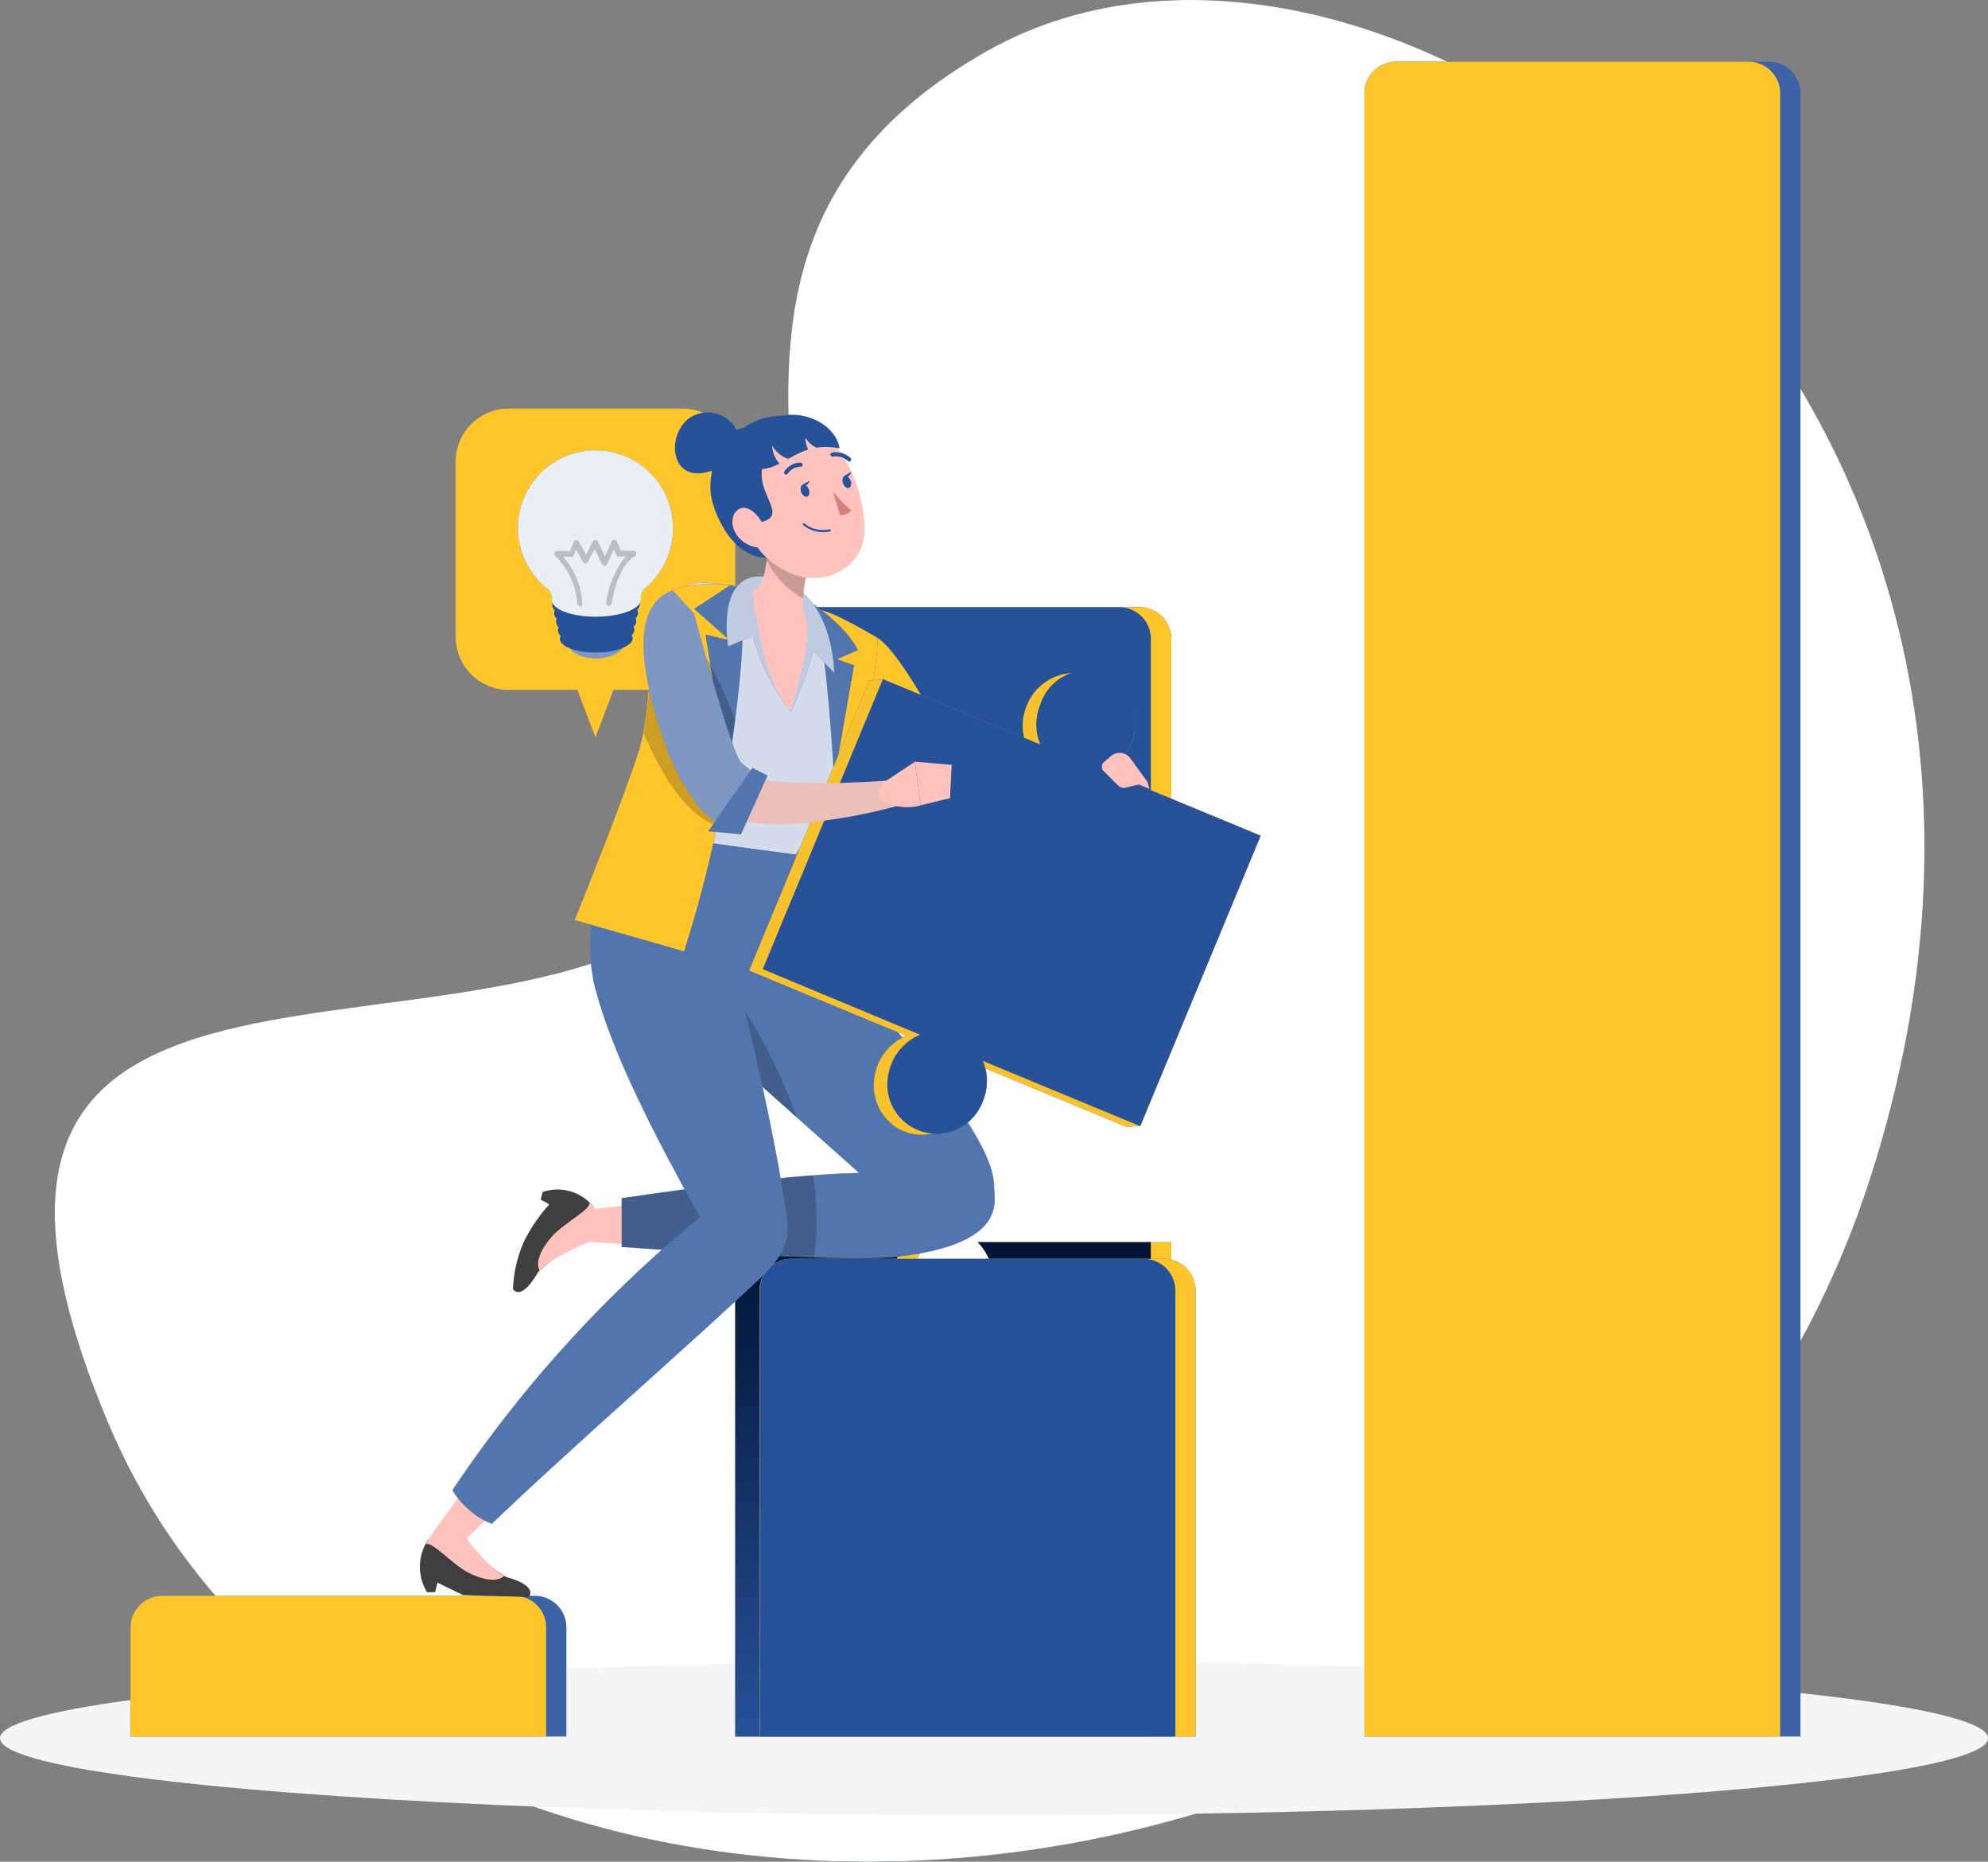 <svg xmlns="http://www.w3.org/2000/svg" xmlns:xlink="http://www.w3.org/1999/xlink" width="200" height="187.25" viewBox="0 0 200 187.25">
  <rect x="0" y="0" width="200" height="187.25" fill="#808080" stroke="none"/>
  <defs>
    <linearGradient id="linear-gradient" x1="0.5" x2="0.5" y2="1" gradientUnits="objectBoundingBox">
      <stop offset="0" stop-color="#001333"/>
      <stop offset="1" stop-color="#27529a"/>
    </linearGradient>
  </defs>
  <g id="Group_3496" data-name="Group 3496" transform="translate(20269 10462.091)">
    <g id="freepik--background-simple--inject-43" transform="translate(-20263.488 -10462.091)">
      <path id="Path_2128" data-name="Path 2128" d="M157.953,87.718c-39.878,22.526-3.682,62.676-26.705,84.539s-85.626-3.411-61.759,53.373c28.031,66.7,150.787,57.428,177.254-24.375S197.831,65.191,157.953,87.718Z" transform="translate(-64.153 -82.594)" fill="#27529a"/>
      <path id="Path_2129" data-name="Path 2129" d="M157.953,87.718c-39.878,22.526-3.682,62.676-26.705,84.539s-85.626-3.411-61.759,53.373c28.031,66.7,150.787,57.428,177.254-24.375S197.831,65.191,157.953,87.718Z" transform="translate(-64.153 -82.594)" fill="#fff"/>
    </g>
    <g id="freepik--Shadow--inject-43" transform="translate(-20269 -10295.022)">
      <ellipse id="freepik--path--inject-43" cx="100" cy="7.758" rx="100" ry="7.758" transform="translate(0 0)" fill="#f5f5f5"/>
    </g>
    <g id="freepik--Coin--inject-43" transform="translate(-20126.316 -10440.841)">
      <path id="Path_2130" data-name="Path 2130" d="M376.681,106.79h-2.741c-7.539,0-13.659,7.381-13.659,16.49s6.113,16.49,13.659,16.49h2.741c7.539,0,13.666-7.381,13.666-16.49S384.226,106.79,376.681,106.79Z" transform="translate(-360.266 -106.79)" fill="#27529a"/>
      <path id="Path_2131" data-name="Path 2131" d="M376.681,106.79h-2.741c-7.539,0-13.659,7.381-13.659,16.49s6.113,16.49,13.659,16.49h2.741c7.539,0,13.666-7.381,13.666-16.49S384.226,106.79,376.681,106.79Z" transform="translate(-360.266 -106.79)" fill="#27529a" opacity="0.2" style="mix-blend-mode: normal;isolation: isolate"/>
      <path id="Path_3109" data-name="Path 3109" d="M13.666,0c7.548,0,13.666,7.383,13.666,16.49s-6.118,16.49-13.666,16.49S0,25.6,0,16.49,6.118,0,13.666,0Z" fill="#ffc62b"/>
      <ellipse id="Ellipse_55" data-name="Ellipse 55" cx="11.665" cy="14.077" rx="11.665" ry="14.077" transform="translate(2.001 2.412)" fill="#fff" opacity="0.3"/>
      <path id="Path_2132" data-name="Path 2132" d="M378.783,133.875v2.378h-1.439v-2.323a6.922,6.922,0,0,1-4.3-1.761l.788-2.145a6.1,6.1,0,0,0,3.516,1.611V127.4c-1.953-.576-4.044-1.371-4.044-4.283a4.223,4.223,0,0,1,4.044-4.373V116.35h1.439V118.7a6.654,6.654,0,0,1,3.571,1.3l-.72,2.138a6.5,6.5,0,0,0-2.851-1.145v4.283c1.953.576,4.078,1.316,4.078,4.263A4.234,4.234,0,0,1,378.783,133.875Zm-1.439-9.074v-3.776a1.905,1.905,0,0,0-1.775,1.933C375.569,123.978,376.323,124.444,377.344,124.8Zm3.269,4.9c0-1.042-.774-1.528-1.83-1.885v3.749c1.282-.233,1.83-.953,1.83-1.864Z" transform="translate(-364.281 -109.798)" fill="#27529a"/>
    </g>
    <g id="freepik--Bars--inject-43" transform="translate(-20195.029 -10455.883)">
      <path id="Path_2133" data-name="Path 2133" d="M393.029,170.21H355.54a3.18,3.18,0,0,0-3.18,3.18V338.664h43.863V173.39a3.173,3.173,0,0,0-3.194-3.18Z" transform="translate(-289.06 -170.21)" fill="#27529a"/>
      <path id="Path_2134" data-name="Path 2134" d="M393.029,170.21H355.54a3.18,3.18,0,0,0-3.18,3.18V338.664h43.863V173.39a3.173,3.173,0,0,0-3.194-3.18Z" transform="translate(-289.06 -170.21)" fill="#fff" opacity="0.1"/>
      <path id="Path_2135" data-name="Path 2135" d="M355.546,170.21h35.46a3.18,3.18,0,0,1,3.18,3.18V338.664H352.38V173.39a3.18,3.18,0,0,1,3.166-3.18Z" transform="translate(-289.067 -170.21)" fill="#ffc62b"/>
      <path id="Path_2136" data-name="Path 2136" d="M300.669,250.26H263.153A3.18,3.18,0,0,0,260,253.44v29.107h19.464a5.27,5.27,0,0,1-1.549-3.756,4.135,4.135,0,1,1,8.039,0,5.27,5.27,0,0,1-1.542,3.756h19.45V253.44a3.173,3.173,0,0,0-3.194-3.18Z" transform="translate(-260 -195.397)" fill="#27529a"/>
      <path id="Path_2137" data-name="Path 2137" d="M286.441,343.45h-2.056a5.271,5.271,0,0,1,1.542,3.756,4.135,4.135,0,1,1-8.039,0,5.27,5.27,0,0,1,1.549-3.756H260v49.723h43.863V343.45Z" transform="translate(-260 -224.719)" fill="#27529a"/>
      <path id="Path_2138" data-name="Path 2138" d="M300.669,250.26H263.153A3.18,3.18,0,0,0,260,253.44v29.107h19.464a5.27,5.27,0,0,1-1.549-3.756,4.135,4.135,0,1,1,8.039,0,5.27,5.27,0,0,1-1.542,3.756h19.45V253.44a3.173,3.173,0,0,0-3.194-3.18Z" transform="translate(-260 -195.397)" fill="#ffc62b"/>
      <path id="Path_2139" data-name="Path 2139" d="M286.441,343.45h-2.056a5.271,5.271,0,0,1,1.542,3.756,4.135,4.135,0,1,1-8.039,0,5.27,5.27,0,0,1,1.549-3.756H260v49.723h43.863V343.45Z" transform="translate(-260 -224.719)" fill="#ffc62b"/>
      <path id="Path_2140" data-name="Path 2140" d="M284.385,343.45a5.271,5.271,0,0,1,1.542,3.756,5.051,5.051,0,1,1-10.1,0,5.27,5.27,0,0,1,1.549-3.756H260v49.723h41.807V343.45Z" transform="translate(-260 -224.719)" fill="url(#linear-gradient)"/>
      <path id="Path_2141" data-name="Path 2141" d="M260,253.44v29.107h17.408a5.27,5.27,0,0,1-1.549-3.756,5.051,5.051,0,1,1,10.1,0,5.27,5.27,0,0,1-1.542,3.756h17.394V253.44a3.173,3.173,0,0,0-3.173-3.18H263.153A3.18,3.18,0,0,0,260,253.44Z" transform="translate(-260 -195.397)" fill="#27529a"/>
    </g>
    <g id="freepik--speech-bubble--inject-43" transform="translate(-20223.17 -10421.007)">
      <path id="Path_2142" data-name="Path 2142" d="M171.358,157.2H153.936a5.36,5.36,0,0,0-5.366,5.359v17.593a5.366,5.366,0,0,0,5.359,5.366h6.895l1.823,4.8,1.816-4.8h6.895a5.366,5.366,0,0,0,5.359-5.366V162.546A5.359,5.359,0,0,0,171.358,157.2Z" transform="translate(-148.57 -157.2)" fill="#27529a"/>
      <path id="Path_2143" data-name="Path 2143" d="M171.358,157.2H153.936a5.36,5.36,0,0,0-5.366,5.359v17.593a5.366,5.366,0,0,0,5.359,5.366h6.895l1.823,4.8,1.816-4.8h6.895a5.366,5.366,0,0,0,5.359-5.366V162.546A5.359,5.359,0,0,0,171.358,157.2Z" transform="translate(-148.57 -157.2)" fill="#ffc62b"/>
      <ellipse id="Ellipse_56" data-name="Ellipse 56" cx="2.899" cy="1.713" rx="2.899" ry="1.713" transform="translate(11.239 21.729) rotate(-0.42)" fill="#27529a"/>
      <ellipse id="Ellipse_57" data-name="Ellipse 57" cx="2.899" cy="1.713" rx="2.899" ry="1.713" transform="translate(11.239 21.729) rotate(-0.42)" fill="#fff" opacity="0.4"/>
      <path id="Path_2144" data-name="Path 2144" d="M171.32,185.723a.843.843,0,0,0,.254-.569c0-.925-1.988-1.665-4.421-1.645s-4.4.781-4.393,1.713a.836.836,0,0,0,.26.562.741.741,0,0,0-.069.295.788.788,0,0,0,.267.555.685.685,0,0,0-.075.3.8.8,0,0,0,.274.555.61.61,0,0,0-.082.308.781.781,0,0,0,.281.548.638.638,0,0,0-.089.308c0,.774,1.652,1.371,3.673,1.371s3.66-.685,3.653-1.426a.582.582,0,0,0-.1-.308.747.747,0,0,0,.274-.548.555.555,0,0,0-.089-.308.685.685,0,0,0,.206-.85.836.836,0,0,0,.26-.562A.685.685,0,0,0,171.32,185.723Z" transform="translate(-153.035 -165.478)" fill="#27529a"/>
      <path id="Path_2145" data-name="Path 2145" d="M173.329,171.113a7.8,7.8,0,1,0-12.672,6.12,1.3,1.3,0,0,1,.487,1.11.192.192,0,0,0,0,.062c0,.939,2.015,1.693,4.489,1.672s4.469-.8,4.462-1.741v-.062a1.3,1.3,0,0,1,.473-1.117A7.8,7.8,0,0,0,173.329,171.113Z" transform="translate(-151.452 -159.133)" fill="#27529a"/>
      <path id="Path_2146" data-name="Path 2146" d="M173.329,171.113a7.8,7.8,0,1,0-12.672,6.12,1.3,1.3,0,0,1,.487,1.11.192.192,0,0,0,0,.062c0,.939,2.015,1.693,4.489,1.672s4.469-.8,4.462-1.741v-.062a1.3,1.3,0,0,1,.473-1.117A7.8,7.8,0,0,0,173.329,171.113Z" transform="translate(-151.452 -159.133)" fill="#fff" opacity="0.9"/>
      <g id="Group_1899" data-name="Group 1899" transform="translate(9.944 13.207)" opacity="0.2" style="mix-blend-mode: normal;isolation: isolate">
        <path id="Path_2147" data-name="Path 2147" d="M165.664,183.132a.281.281,0,0,1-.281-.281,7.361,7.361,0,0,0-2.221-4.763.281.281,0,0,1,.192-.48h1.282l.391-.932a.278.278,0,0,1,.5-.027l.733,1.323.685-1.336a.315.315,0,0,1,.254-.151.308.308,0,0,1,.247.158l.726,1.494.685-1.5a.3.3,0,0,1,.254-.164.288.288,0,0,1,.254.171l.4.932h1.282a.281.281,0,0,1,.144.521c-1.83,1.083-2.344,4.763-2.351,4.8a.281.281,0,0,1-.555-.075,9.328,9.328,0,0,1,1.96-4.674h-.685a.274.274,0,0,1-.26-.164l-.233-.535-.685,1.474a.281.281,0,0,1-.254.158.3.3,0,0,1-.254-.158l-.747-1.521-.685,1.309a.283.283,0,0,1-.493,0l-.685-1.268-.233.569a.288.288,0,0,1-.26.171h-.822a7.539,7.539,0,0,1,1.94,4.695.281.281,0,0,1-.274.281Z" transform="translate(-163.08 -176.47)"/>
      </g>
    </g>
    <g id="freepik--Character--inject-43" transform="translate(-20255.883 -10420.641)">
      <path id="Path_2148" data-name="Path 2148" d="M115.94,395.35H78.43a3.173,3.173,0,0,0-3.18,3.187V409.5h43.863V398.537a3.173,3.173,0,0,0-3.173-3.187Z" transform="translate(-75.25 -276.291)" fill="#27529a"/>
      <path id="Path_2149" data-name="Path 2149" d="M115.94,395.35H78.43a3.173,3.173,0,0,0-3.18,3.187V409.5h43.863V398.537a3.173,3.173,0,0,0-3.173-3.187Z" transform="translate(-75.25 -276.291)" fill="#fff" opacity="0.1"/>
      <path id="Path_2150" data-name="Path 2150" d="M78.436,395.35H113.9a3.18,3.18,0,0,1,3.18,3.18V409.5H75.27V398.537a3.18,3.18,0,0,1,3.166-3.187Z" transform="translate(-75.256 -276.291)" fill="#ffc62b"/>
      <path id="Path_2151" data-name="Path 2151" d="M208.313,345.9h-37.53a3.173,3.173,0,0,0-3.173,3.18v44.863h43.863V349.053a3.18,3.18,0,0,0-3.159-3.153Z" transform="translate(-104.31 -260.732)" fill="#27529a"/>
      <path id="Path_2152" data-name="Path 2152" d="M208.313,345.9h-37.53a3.173,3.173,0,0,0-3.173,3.18v44.863h43.863V349.053a3.18,3.18,0,0,0-3.159-3.153Z" transform="translate(-104.31 -260.732)" fill="#ffc62b"/>
      <path id="Path_2153" data-name="Path 2153" d="M170.793,345.9h35.474a3.18,3.18,0,0,1,3.18,3.18v44.863H167.64V349.053A3.18,3.18,0,0,1,170.793,345.9Z" transform="translate(-104.32 -260.732)" fill="#27529a"/>
      <path id="Path_2154" data-name="Path 2154" d="M183.68,254.78c2.591,1.624,7.47,11.391,7.47,11.391l-4.3,3.331L181,262.895Z" transform="translate(-108.524 -232.062)" fill="#27529a"/>
      <path id="Path_2155" data-name="Path 2155" d="M191.15,266.171l-4.3,3.331-3.235-3.6-2.618-3,.959-2.872,1.755-5.243C186.27,256.4,191.15,266.171,191.15,266.171Z" transform="translate(-108.524 -232.062)" fill="#ffc62b"/>
      <path id="Path_2156" data-name="Path 2156" d="M183.618,268.3l-2.618-3,.959-2.872A21.932,21.932,0,0,1,183.618,268.3Z" transform="translate(-108.524 -234.469)" opacity="0.2" style="mix-blend-mode: normal;isolation: isolate"/>
      <path id="Path_2157" data-name="Path 2157" d="M169.618,291.112l-17.758-2.577,1.905-19.4,18.025,1.974Z" transform="translate(-99.355 -236.58)" fill="#27529a"/>
      <path id="Path_2158" data-name="Path 2158" d="M169.618,291.112l-17.758-2.577,1.905-19.4,18.025,1.974Z" transform="translate(-99.355 -236.58)" fill="#fff" opacity="0.3"/>
      <path id="Path_2159" data-name="Path 2159" d="M140.219,341.225l13.961.966-.315-5.421-15.085,1.542" transform="translate(-95.239 -257.859)" fill="#ffc2bc"/>
      <path id="Path_2160" data-name="Path 2160" d="M134.4,335.974l-.212.761.877.473a16.537,16.537,0,0,0-2.522,3.687,13.022,13.022,0,0,0-1.138,4.839s.726,1.3,2.4-1.494a2.234,2.234,0,0,1,.281-.377A19.325,19.325,0,0,1,138.5,340.9l1-3.482a4.83,4.83,0,0,0-.425-.425,4.6,4.6,0,0,0-4.681-1.021Z" transform="translate(-92.917 -257.529)" fill="#3f3f40"/>
      <path id="Path_2161" data-name="Path 2161" d="M140.238,337.58h0c.377.61-2.467,2.056-3.673,3.372-1.069,1.172-1.809,2.618-1.316,3.5,1.22-1.371,5.236-2.988,5.236-2.988l.8-2.8S140.512,337.868,140.238,337.58Z" transform="translate(-94.079 -258.114)" fill="#ffc2bc"/>
      <path id="Path_2162" data-name="Path 2162" d="M164.528,285.024l1.967,9.081s18.073,17.518,18,24.33c0,1.412,1.439,5.7-9.547,7.039-5.545.685-27.928-.973-27.928-.973v-4.9s15.537-2.392,23.878-2.55l-18.416-16.407-6.209-7.9,4.8-11.041Z" transform="translate(-97.596 -240.532)" fill="#27529a"/>
      <path id="Path_2163" data-name="Path 2163" d="M174.945,325.474a71.136,71.136,0,0,1-8.574.082c-8.471-.254-19.354-1.055-19.354-1.055v-4.9s10.829-1.665,19.259-2.31c1.672-.123,3.242-.212,4.619-.24l-6.271-5.586-12.145-10.822-2.378-3.029-3.831-4.873,4.8-11.041,13.481,3.338,1.967,9.081s18.073,17.518,18,24.33C184.465,319.847,185.932,324.137,174.945,325.474Z" transform="translate(-97.596 -240.532)" fill="#fff" opacity="0.2"/>
      <path id="Path_2164" data-name="Path 2164" d="M154.238,306.639l-2.378-3.029,4.544-2.81s5.921,5.311,9.979,16.661Z" transform="translate(-99.355 -246.542)" opacity="0.2" style="mix-blend-mode: normal;isolation: isolate"/>
      <path id="Path_2165" data-name="Path 2165" d="M166.714,341.9c-8.471-.254-19.354-1.055-19.354-1.055v-4.9s10.829-1.665,19.259-2.31a29.867,29.867,0,0,1,.1,8.265Z" transform="translate(-97.939 -256.871)" opacity="0.2" style="mix-blend-mode: normal;isolation: isolate"/>
      <path id="Path_2166" data-name="Path 2166" d="M118.483,392.378h.788l.247-.966,2.57,1.254,6.593.192s1.076-1.021-2.056-1.953a2.938,2.938,0,0,1-.445-.185,18.39,18.39,0,0,1-3.955-3.557l-3.619-.1a4.873,4.873,0,0,0-.144,5.3Z" transform="translate(-88.622 -273.683)" fill="#3f3f40"/>
      <path id="Path_2167" data-name="Path 2167" d="M118.58,387.255h0c.493-.521,2.6,1.885,4.167,2.741,1.371.747,2.988,1.11,3.715.411-1.652-.836-4.181-4.338-4.181-4.338l-2.913-.089S118.758,386.919,118.58,387.255Z" transform="translate(-88.883 -273.343)" fill="#ffc2bc"/>
      <path id="Path_2168" data-name="Path 2168" d="M122.869,381.205l10.013-9.766-4.249-3.379-8.9,12.275" transform="translate(-89.245 -267.705)" fill="#ffc2bc"/>
      <path id="Path_2169" data-name="Path 2169" d="M156.089,321.226c-1.206-8.156-3.674-18.621-5.73-26.729l-.925-10.28-9.89-1.707s-4.8,8.492-2.584,16.51c1.7,6.237,5.483,13.817,10.465,22.733a126.833,126.833,0,0,0-24.906,27.462,7.478,7.478,0,0,0,1.535,1.844,7.115,7.115,0,0,0,2.433,1.542c7.984-7.635,18.916-17.134,26.619-24.337C155.684,325.941,156.733,324.008,156.089,321.226Z" transform="translate(-90.123 -240.787)" fill="#27529a"/>
      <path id="Path_2170" data-name="Path 2170" d="M156.089,321.226c-1.206-8.156-3.674-18.621-5.73-26.729l-.925-10.28-9.89-1.707s-4.8,8.492-2.584,16.51c1.7,6.237,5.483,13.817,10.465,22.733a126.833,126.833,0,0,0-24.906,27.462,7.478,7.478,0,0,0,1.535,1.844,7.115,7.115,0,0,0,2.433,1.542c7.984-7.635,18.916-17.134,26.619-24.337C155.684,325.941,156.733,324.008,156.089,321.226Z" transform="translate(-90.123 -240.787)" fill="#fff" opacity="0.2"/>
      <path id="Path_2171" data-name="Path 2171" d="M173.1,252.23S171.587,264.4,164.871,274c0,0-14.324-1.8-17.511-2.741,1.981-5.867,3.166-9.787,3.989-20.794.2-2.652,2.6-4.181,5.229-3.708a30.293,30.293,0,0,1,7.587,1.508,82.928,82.928,0,0,1,8.93,3.961Z" transform="translate(-97.939 -229.512)" fill="#27529a"/>
      <path id="Path_2172" data-name="Path 2172" d="M173.092,252.23a55.558,55.558,0,0,1-2.1,8.964A48.079,48.079,0,0,1,164.868,274s-14.324-1.8-17.518-2.741c.377-1.1.726-2.138,1.042-3.166a57.087,57.087,0,0,0,2.275-10.692c.226-1.713.411-3.653.6-5.894,0-.336.048-.685.075-1.035.2-2.659,2.6-4.188,5.229-3.715.37.069,1.158.082,2.4.26a.924.924,0,0,1,.336.041,31.614,31.614,0,0,1,4.852,1.186c.8.254,1.734.624,2.741,1.042h0C169.85,250.565,173.092,252.23,173.092,252.23Z" transform="translate(-97.936 -229.512)" fill="#fff" opacity="0.8"/>
      <path id="Path_2173" data-name="Path 2173" d="M156.518,260.45h0c-.178,1.515-.384,3.125-.651,4.839-.041.247-.069.384-.069.384-.274,1.741-.61,3.578-1.007,5.483a121.775,121.775,0,0,1-3.324,12.665l-11.007-3.153s5.27-13.022,6.545-17.319a14.393,14.393,0,0,0,.356-1.508c.466-2.467.644-5.716.918-8.464.233-2.33.541-4.311,1.151-5.161,1.11-1.542,4.8-1.371,6.641-1.22h.069a4.094,4.094,0,0,1,.733.089h.267A85.058,85.058,0,0,1,156.518,260.45Z" transform="translate(-95.768 -229.583)" fill="#27529a"/>
      <path id="Path_2174" data-name="Path 2174" d="M175.84,250.51s3.776,8.169.514,35.3l2.358-.631,1.35-18.183s2-10.027,2.015-13.556C182.056,253.436,177.464,250.62,175.84,250.51Z" transform="translate(-106.9 -230.718)" fill="#27529a"/>
      <path id="Path_2175" data-name="Path 2175" d="M156.518,260.45h0c-.178,1.515-.384,3.125-.651,4.839-.041.247-.069.384-.069.384-.274,1.741-.61,3.578-1.007,5.483a121.775,121.775,0,0,1-3.324,12.665l-11.007-3.153s5.27-13.022,6.545-17.319a14.393,14.393,0,0,0,.356-1.508c.466-2.467.644-5.716.918-8.464.233-2.33.541-4.311,1.151-5.161,1.11-1.542,4.8-1.371,6.641-1.22h.069a4.094,4.094,0,0,1,.733.089h.267A85.058,85.058,0,0,1,156.518,260.45Z" transform="translate(-95.768 -229.583)" fill="#ffc62b"/>
      <path id="Path_2176" data-name="Path 2176" d="M175.84,250.51s3.776,8.169.514,35.3l2.358-.631,1.35-18.183s2-10.027,2.015-13.556C182.056,253.436,177.464,250.62,175.84,250.51Z" transform="translate(-106.9 -230.718)" fill="#ffc62b" opacity="0.999"/>
      <path id="Path_2177" data-name="Path 2177" d="M162.112,260.729h0c-.288,2.173-.583,3.907-.685,4.647-.041.247-.069.384-.069.384l-1.7-10.513h0l-.507-3.235,2.44.576L158,249.428l3.591-2.358h.069l.733.089h.267C163.257,250.593,162.674,256.473,162.112,260.729Z" transform="translate(-101.287 -229.636)" fill="#27529a"/>
      <path id="Path_2178" data-name="Path 2178" d="M175.617,250.214l-.487-.644s3.427,2.173,4.75,4.8l-2.1.9,1.707.61-2.008,11.48s-.685-12.734-1.83-16.682" transform="translate(-106.677 -230.422)" fill="#27529a"/>
      <path id="Path_2179" data-name="Path 2179" d="M162.112,260.729h0c-.288,2.173-.583,3.907-.685,4.647-.041.247-.069.384-.069.384l-1.7-10.513h0l-.507-3.235,2.44.576L158,249.428l3.591-2.358h.069l.733.089h.267C163.257,250.593,162.674,256.473,162.112,260.729Z" transform="translate(-101.287 -229.636)" fill="#fff" opacity="0.2"/>
      <path id="Path_2180" data-name="Path 2180" d="M175.617,250.214l-.487-.644s3.427,2.173,4.75,4.8l-2.1.9,1.707.61-2.008,11.48s-.685-12.734-1.83-16.682" transform="translate(-106.677 -230.422)" fill="#fff" opacity="0.2"/>
      <path id="Path_2181" data-name="Path 2181" d="M159.781,263.34h0c-.288,2.173-.583,3.906-.685,4.647-.041.247-.069.384-.069.384-.274,1.741-.61,3.578-1.007,5.483-3.221-.994-5.75-5.38-7.429-9.314.466-2.467.644-5.716.918-8.464,1.611-.685,3.427-1.083,4.5-.192a7.662,7.662,0,0,1,1.371,1.946h0a38.259,38.259,0,0,1,2.378,5.291h0Z" transform="translate(-98.955 -232.247)" opacity="0.2" style="mix-blend-mode: normal;isolation: isolate"/>
      <path id="Path_2182" data-name="Path 2182" d="M162.928,252.772s-1.672-9.526,5.867-6.4c4.756,1.967,4.8,9.06,4.8,9.06l-2.1-2.159a44.777,44.777,0,0,1-2.248,6.107,20.738,20.738,0,0,1-3.845-7.642Z" transform="translate(-102.787 -229.218)" fill="#27529a"/>
      <path id="Path_2183" data-name="Path 2183" d="M162.928,252.772s-1.672-9.526,5.867-6.4c4.756,1.967,4.8,9.06,4.8,9.06l-2.1-2.159a44.777,44.777,0,0,1-2.248,6.107,20.738,20.738,0,0,1-3.845-7.642Z" transform="translate(-102.787 -229.218)" fill="#fff" opacity="0.7"/>
      <path id="Path_2184" data-name="Path 2184" d="M172.088,248.514c.24,2.844-1.693,8.725-1.693,8.725-2.926-2.858-3.845-12.062-3.845-12.062.864-.1,1.261-1.583,1.446-3.016a21.313,21.313,0,0,0,.158-2.7l4.715,1.6A13.6,13.6,0,0,0,171.656,246a5.635,5.635,0,0,0,.123,1.5,9.66,9.66,0,0,0,.308,1.014Z" transform="translate(-103.977 -227.241)" fill="#ffc2bc"/>
      <path id="Path_2185" data-name="Path 2185" d="M173.523,241.067A13.6,13.6,0,0,0,172.31,246a8.91,8.91,0,0,1-3.68-3.831,21.318,21.318,0,0,0,.158-2.7Z" transform="translate(-104.631 -227.245)" opacity="0.2" style="mix-blend-mode: normal;isolation: isolate"/>
      <path id="Path_2186" data-name="Path 2186" d="M161.461,223.57a3.285,3.285,0,0,0-4.311-1.624c-2.94,1.247-2.8,7.381,1.994,5.483S161.461,223.57,161.461,223.57Z" transform="translate(-100.403 -221.632)" fill="#27529a"/>
      <path id="Path_2187" data-name="Path 2187" d="M164.85,224.054s-1.665-.72-3.427,1.33-.562,4.434-.1,4.181S165.083,225.349,164.85,224.054Z" transform="translate(-102.071 -222.355)" fill="#27529a"/>
      <path id="Path_2188" data-name="Path 2188" d="M168.5,235.915s-4.907,2.817-7.649-4.249,7.388-13.022,10.561-7S168.5,235.915,168.5,235.915Z" transform="translate(-102.039 -221.805)" fill="#27529a"/>
      <path id="Path_2189" data-name="Path 2189" d="M163.847,230.268c1.371,4.037,1.878,5.771,4.53,7.422,4,2.481,8.663.185,8.519-4.112-.13-3.872-2.364-9.821-6.854-10.575a5.483,5.483,0,0,0-6.2,7.265Z" transform="translate(-103.022 -222.032)" fill="#ffc2bc"/>
      <path id="Path_2190" data-name="Path 2190" d="M166.37,227.426c-1.864,3.283,3.331,6-1.371,6.483s-3.783-6.436-1.206-8.348S166.37,227.426,166.37,227.426Z" transform="translate(-102.44 -222.698)" fill="#27529a"/>
      <path id="Path_2191" data-name="Path 2191" d="M164.76,224.666c.994,2.741,1.556,3.427,3.961,2.282a2.968,2.968,0,0,1-.747-1.857,2.817,2.817,0,0,0,1.638,1.371,10.28,10.28,0,0,1,2-.946,2.741,2.741,0,0,1-.3-1.206,2.645,2.645,0,0,0,1.117,1.021,7.162,7.162,0,0,1,2.33.069C174.314,222.4,168.8,219.951,164.76,224.666Z" transform="translate(-103.414 -221.755)" fill="#27529a"/>
      <path id="Path_2192" data-name="Path 2192" d="M173.672,232.96c.1.343.363.583.589.528s.322-.363.219-.685-.363-.583-.589-.535S173.577,232.61,173.672,232.96Z" transform="translate(-106.206 -224.976)" fill="#27529a"/>
      <path id="Path_2193" data-name="Path 2193" d="M179.812,231.68c.1.343.363.583.583.528s.322-.363.219-.685-.363-.583-.583-.535S179.709,231.344,179.812,231.68Z" transform="translate(-108.137 -224.574)" fill="#27529a"/>
      <path id="Path_2194" data-name="Path 2194" d="M180,230.808l.747-.418S180.528,231.151,180,230.808Z" transform="translate(-108.209 -224.388)" fill="#27529a"/>
      <path id="Path_2195" data-name="Path 2195" d="M178.37,233.21a10.362,10.362,0,0,0,1.857,1.933,1.426,1.426,0,0,1-1.145.493Z" transform="translate(-107.696 -225.275)" fill="#d4827d"/>
      <path id="Path_2196" data-name="Path 2196" d="M176.1,238.824a3.672,3.672,0,0,0,.583-.075.1.1,0,0,0,.069-.123.1.1,0,0,0-.13-.082,3,3,0,0,1-2.508-.576.1.1,0,1,0-.137.144,3.153,3.153,0,0,0,2.125.713Z" transform="translate(-106.297 -226.756)" fill="#27529a"/>
      <path id="Path_2197" data-name="Path 2197" d="M164.027,238.352a2.926,2.926,0,0,0,1.988,1.288c1.007.117,1.261-1.049.781-2.111-.432-.953-1.474-2.159-2.385-1.782S163.4,237.447,164.027,238.352Z" transform="translate(-103.058 -226.051)" fill="#ffc2bc"/>
      <path id="Path_2198" data-name="Path 2198" d="M171.454,230.229a.192.192,0,0,0,.137-.082,1.549,1.549,0,0,1,1.268-.685.192.192,0,0,0,.206-.192.233.233,0,0,0-.212-.219,1.933,1.933,0,0,0-1.617.877.212.212,0,0,0,.069.295A.247.247,0,0,0,171.454,230.229Z" transform="translate(-105.441 -223.966)" fill="#27529a"/>
      <path id="Path_2199" data-name="Path 2199" d="M179.913,228.446a.2.2,0,0,0,.137-.062.212.212,0,0,0-.034-.295,2.173,2.173,0,0,0-1.871-.528.192.192,0,0,0-.13.254.219.219,0,0,0,.26.144,1.789,1.789,0,0,1,1.48.432.206.206,0,0,0,.158.055Z" transform="translate(-107.58 -223.486)" fill="#27529a"/>
      <path id="Path_2200" data-name="Path 2200" d="M173.88,232.108l.747-.418S174.394,232.423,173.88,232.108Z" transform="translate(-106.283 -224.797)" fill="#27529a"/>
      <path id="Path_2201" data-name="Path 2201" d="M205.444,305.395l12.09-29.176-15.818-6.552a5.373,5.373,0,0,0,3.139-3.845,5.079,5.079,0,0,0-2.008-5.291,4.8,4.8,0,0,0-3.838-.685,5.2,5.2,0,0,0-5,3.269,5.36,5.36,0,0,0-.274,3.255l-14.207-5.887-1.371.13-12.09,29.169,15.818,6.559a5.373,5.373,0,0,0-3.146,3.838,5.078,5.078,0,0,0,2.015,5.291,4.8,4.8,0,0,0,3.838.685,5.2,5.2,0,0,0,5-3.269,5.36,5.36,0,0,0,.274-3.255l14.207,5.887Z" transform="translate(-103.826 -233.612)" fill="#27529a"/>
      <path id="Path_2202" data-name="Path 2202" d="M205.444,305.395l12.09-29.176-15.818-6.552a5.373,5.373,0,0,0,3.139-3.845,5.079,5.079,0,0,0-2.008-5.291,4.8,4.8,0,0,0-3.838-.685,5.2,5.2,0,0,0-5,3.269,5.36,5.36,0,0,0-.274,3.255l-14.207-5.887-1.371.13-12.09,29.169,15.818,6.559a5.373,5.373,0,0,0-3.146,3.838,5.078,5.078,0,0,0,2.015,5.291,4.8,4.8,0,0,0,3.838.685,5.2,5.2,0,0,0,5-3.269,5.36,5.36,0,0,0,.274-3.255l14.207,5.887Z" transform="translate(-103.826 -233.612)" fill="#ffc62b" opacity="0.964" style="mix-blend-mode: normal;isolation: isolate"/>
      <path id="Path_2203" data-name="Path 2203" d="M218.163,276.17l-15.818-6.552a5.373,5.373,0,0,0,3.139-3.845,4.948,4.948,0,0,0-9.472-2.851,5.332,5.332,0,0,0-.034,4.057l-15.818-6.559-12.09,29.169,15.818,6.593a5.373,5.373,0,0,0-3.146,3.845,4.955,4.955,0,0,0,9.478,2.844,5.318,5.318,0,0,0,0-4.05l15.825,6.559Z" transform="translate(-104.455 -233.563)" fill="#27529a"/>
      <path id="Path_2204" data-name="Path 2204" d="M219.5,274.935l-1.439-1.439a.637.637,0,0,1,0-.925l.685-.589a1.33,1.33,0,0,1,1.974.206l1.727,2.378.2.685-1.055-.439-1.3.308A.843.843,0,0,1,219.5,274.935Z" transform="translate(-120.121 -237.365)" fill="#ffc2bc"/>
      <path id="Path_2205" data-name="Path 2205" d="M156.263,255.355c1.083,4.057,1.905,8.444,3.8,12.186,0,.062.206.254.685.452,1.994.795,4.763.85,7.052.911,2.6.034,5.277-.117,7.875-.288a1.33,1.33,0,0,1,.439,2.611A54.949,54.949,0,0,1,168,272.777a22.071,22.071,0,0,1-8.862-.4,5.942,5.942,0,0,1-3.194-2.323l-.363-.541a38.8,38.8,0,0,1-3.543-8.985c-.356-1.371-.685-2.639-.98-4.03a2.673,2.673,0,1,1,5.222-1.145Z" transform="translate(-99.084 -231.581)" fill="#ebc0bb"/>
      <path id="Path_2206" data-name="Path 2206" d="M185.52,275.04l3.153-2.09.589,4.386a5.086,5.086,0,0,1-4.352-.8Z" transform="translate(-109.754 -237.779)" fill="#ffc2bc"/>
      <path id="Path_2207" data-name="Path 2207" d="M194.108,273.252l-.171,3.345-2.947.72-.589-4.386Z" transform="translate(-111.481 -237.772)" fill="#ffc2bc"/>
      <path id="Path_2208" data-name="Path 2208" d="M153.522,247.8c-3.8,1.371-3.468,6.771-1.508,13.282s5.01,10.541,7.984,10.966l2.7-5.318a12.669,12.669,0,0,1-2.317-1.631c-1.11-1.371-4.715-14.954-4.715-14.954Z" transform="translate(-98.954 -229.866)" fill="#27529a"/>
      <path id="Path_2209" data-name="Path 2209" d="M153.522,247.8c-3.8,1.371-3.468,6.771-1.508,13.282s5.01,10.541,7.984,10.966l2.7-5.318a12.669,12.669,0,0,1-2.317-1.631c-1.11-1.371-4.715-14.954-4.715-14.954Z" transform="translate(-98.954 -229.866)" fill="#fff" opacity="0.4"/>
      <path id="Path_2210" data-name="Path 2210" d="M166.043,274.614l-1.528-.754-4.434,6.36,3.29.308Z" transform="translate(-101.941 -238.065)" fill="#27529a"/>
      <path id="Path_2211" data-name="Path 2211" d="M166.043,274.614l-1.528-.754-4.434,6.36,3.29.308Z" transform="translate(-101.941 -238.065)" fill="#fff" opacity="0.2"/>
    </g>
  </g>
</svg>
